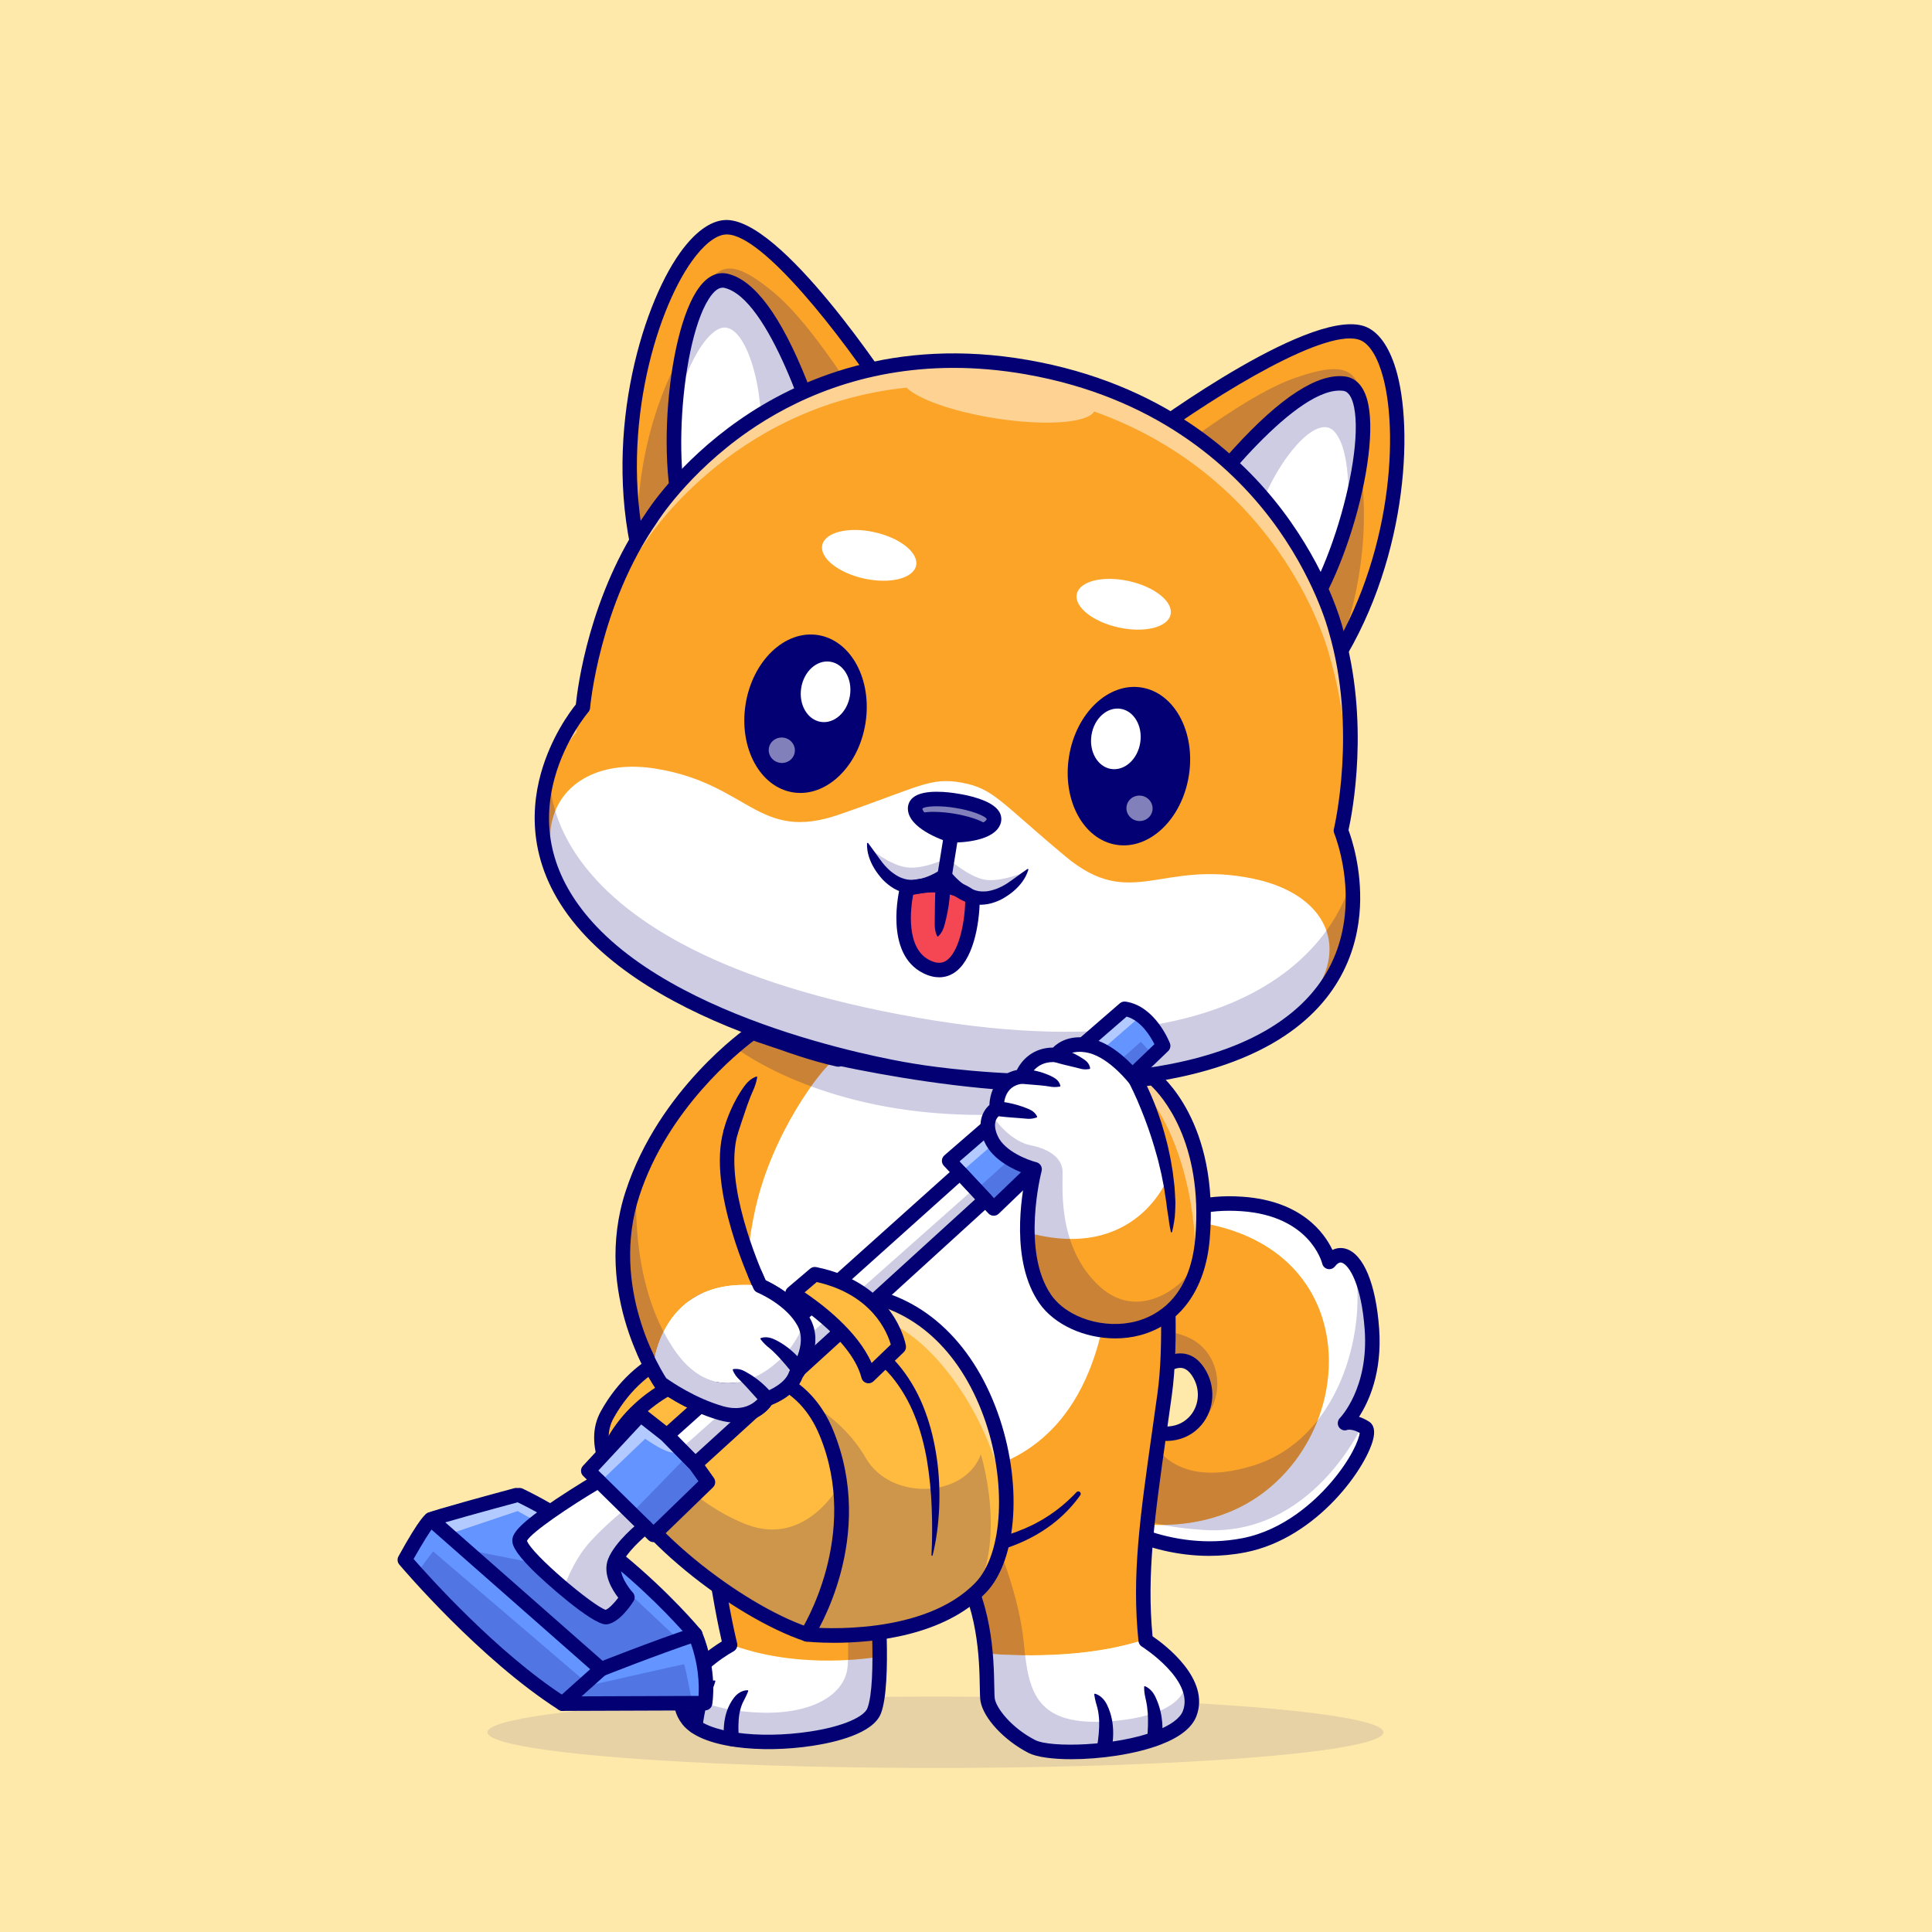 <?xml version="1.0" encoding="utf-8"?>
<!-- Generator: Adobe Illustrator 27.5.0, SVG Export Plug-In . SVG Version: 6.00 Build 0)  -->
<svg version="1.1" id="Layer_1" xmlns="http://www.w3.org/2000/svg" xmlns:xlink="http://www.w3.org/1999/xlink" x="0px" y="0px"
	 viewBox="0 0 4000 4000" style="enable-background:new 0 0 4000 4000;" xml:space="preserve">
<g>
	<g>
		<rect style="fill:#FFE9AA;" width="4000" height="4000"/>
	</g>
	<g>
		<g>
			<g>
				<g>
					<path style="fill:#FFFFFF;" d="M2667.952,3041.301c151.979-176.714,111.506-504.17-251.982-516.51
						c40.806-25.79,93.167-36.447,155.611-32.124c154.164,10.673,180.541,120.021,180.541,120.021
						c31.665-40.628,78.927,9.067,88.285,139.115c9.359,130.048-55.366,194.283-55.366,194.283s16.746-5.847,41.454,9.943
						c24.709,15.79-82.253,210.424-251.25,243.32c-146.404,28.498-266.122-40.219-295.533-59.112
						C2280.367,3140.451,2516.18,3217.771,2667.952,3041.301z"/>
				</g>
				<g>
					<path style="fill:#FBA427;" d="M2344.737,2947.895c111.642,62.956,177.12-33.152,139.761-101.294
						c-37.358-68.142-97.855,2.833-97.855,2.833s-79.884,61.941-70.932-112.461c5.327-103.76,40.323-174.301,100.26-212.181
						c363.488,12.339,403.961,339.796,251.982,516.51c-151.772,176.47-387.585,99.15-388.24,98.935
						c-4.539-2.916-6.996-4.682-6.996-4.682C2224.418,3085.611,2233.094,2884.938,2344.737,2947.895z"/>
				</g>
			</g>
			<g style="opacity:0.2;">
				<path style="fill:#030074;" d="M2380.538,2972.365c0,0,37.637,117.242,214.593,61.829
					c176.955-55.414,233.22-274.263,210.885-405.291c0,0,28.312,11.175,33.633,116.933c5.321,105.758-24.903,170.843-54.606,200.25
					l22.903,4.763l11.117,2.667c0,0-104.48,227.743-325.453,214.197c-220.972-13.546-247.424-103.925-247.424-103.925
					s-12.316-76.772,23.77-111.573c36.086-34.801,83.126,0.592,85.199,1.09C2357.227,2953.801,2380.538,2972.365,2380.538,2972.365z
					"/>
			</g>
			<g style="opacity:0.2;">
				<path style="fill:#030074;" d="M2320.681,2800.782c0,0,44.459-68.843,133.711-34.284
					c89.252,34.559,84.836,162.635,4.671,195.286c0,0,50.687-42.146,32.711-97.483c-17.976-55.337-60.511-53.988-85.288-32.811
					s-48.972,39.094-71.837,18.171C2311.784,2828.739,2320.681,2800.782,2320.681,2800.782z"/>
			</g>
			<g>
				<path style="fill:#030074;" d="M2503.451,3221.248c-136.138,0-234.707-70.054-239.531-73.545
					c-0.708-0.513-1.372-1.089-1.982-1.719c-39.282-40.615-43.057-152.495-6.729-199.517c13.32-17.241,43.618-41.68,96.895-11.641
					c44.014,24.824,83.594,24.888,108.589,0.19c21.069-20.82,25.449-54.214,10.649-81.206
					c-7.349-13.408-15.835-20.693-25.215-21.655c-18.696-1.919-41.572,19.385-48.066,27.007c-0.669,0.781-1.411,1.494-2.227,2.124
					c-11.367,8.813-36.597,20.601-59.067,8.862c-28.12-14.688-39.907-58.501-36.035-133.95
					c4.727-92.109,32.271-161.099,81.86-205.049c46.245-40.996,110.2-58.965,190.024-53.447
					c122.153,8.457,169.507,75.117,186.103,110.195c8.872-4.36,18.467-5.239,27.998-2.349
					c36.338,11.045,62.002,72.793,68.652,165.176c6.582,91.46-21.714,152.085-41.641,182.661c6.333,2.041,13.34,5.205,20.845,10
					c6.313,4.033,13.066,12.876,9.404,32.104c-11.055,58.022-114.839,209.185-265.864,238.579
					C2552.279,3219.1,2527.284,3221.248,2503.451,3221.248z M2282.587,3124.148c12.856,8.789,137.31,90.161,289.795,60.479
					c86.275-16.797,150.059-77.427,180.4-112.075c44.439-50.747,61.47-93.271,62.281-105.908
					c-14.331-8.115-23.623-6.655-25.298-6.299c-6.553,2.695-13.652,0.234-17.642-5.669c-4.033-5.972-2.759-14.16,2.354-19.233
					c0.557-0.562,59.668-61.714,50.972-182.559c-6.704-93.164-32.056-133.95-47.456-138.628c-1.611-0.483-6.528-1.987-14.038,7.651
					c-3.535,4.541-9.351,6.65-14.995,5.444c-5.63-1.216-10.069-5.547-11.416-11.147c-1.001-3.96-26.484-98.843-166.997-108.569
					c-71.494-4.941-128.057,10.513-168.057,45.967c-43.34,38.413-67.5,100.366-71.797,184.136
					c-4.419,86.035,14.106,102.72,19.893,105.781c9.331,4.946,22.329-2.896,25.962-5.317c7.295-8.12,37.91-39.438,72.642-35.889
					c19.78,2.026,36.084,14.502,48.462,37.075c21.206,38.682,14.677,86.782-15.874,116.968
					c-34.707,34.307-88.696,36.025-144.409,4.604c-38.633-21.782-53.525-2.495-58.418,3.848
					C2249.789,3002.557,2256.225,3094.954,2282.587,3124.148z"/>
			</g>
		</g>
		<g style="opacity:0.1;">
			<ellipse style="fill:#030074;" cx="1936.773" cy="3586.495" rx="927.556" ry="73.883"/>
		</g>
		<g>
			<g>
				<g>
					<path style="fill:#FFFFFF;" d="M1511.125,3404.016c0.282,1.126,0.431,1.706,0.431,1.706s-145.652,79.874-86.921,155.049
						s359.432,49.334,385.274-18.794c8.515-22.451,11.418-65.058,11.483-112.096
						C1776.551,3436.99,1639.439,3452.512,1511.125,3404.016z"/>
				</g>
				<g>
					<path style="fill:#FBA427;" d="M2371.785,3393.85c-15.279-151.697,9.152-287.677,39.526-507.308
						c30.54-220.828-39.291-658.45-39.291-658.45c-271.862,62.763-747.701-62.763-747.701-62.763s-190.289,140.954-183.24,568.514
						c6.707,406.973,64.496,647.914,70.045,670.174c128.314,48.496,265.426,32.973,310.267,25.865
						c0.132-95.701-11.483-209.749-11.483-209.749l162.88-0.783c46.614,65.083,62.109,143.25,67.571,204.07
						C2094.955,3428.044,2247.845,3435.895,2371.785,3393.85z"/>
				</g>
				<g>
					<path style="fill:#FFFFFF;" d="M2372.021,3396.325c-0.084-0.827-0.153-1.648-0.236-2.475
						c-123.94,42.046-276.83,34.194-331.426,29.57c4.264,47.483,2.412,84.396,4.473,96.24c4.698,27.017,41.111,70.476,91.62,96.319
						c50.508,25.841,297.178,8.222,326.542-68.128C2492.361,3471.5,2372.021,3396.325,2372.021,3396.325z"/>
				</g>
			</g>
			<g style="opacity:0.2;">
				<path style="fill:#030074;" d="M2454.773,3485.596c0,0,3.104,65.387-153.497,77.916
					c-156.602,12.529-171.872-60.185-181.269-159.496s-52.858-200.328-52.858-200.328l-14.277-2.937
					c0,0-52.612,10.417-55.572,10.844c-2.961,0.427-19.421,8.291-19.421,8.291s41.628,73.673,54.584,146.492
					s6.024,140.647,15.657,164.29c9.633,23.642,56.035,80.727,110.946,92.122c54.911,11.395,151.211,4.79,221.697-18.924
					S2486.487,3547.263,2454.773,3485.596z"/>
			</g>
			<g style="opacity:0.2;">
				<path style="fill:#030074;" d="M1413.343,3505.203c0,0,55.928,37.558,162.426,40.69
					c106.499,3.132,167.578-36.805,177.758-86.138c10.18-49.334-12.965-266.366-12.965-266.366l55.984,16.793l16.495,16.217
					c0,0,11.69,197.681,5.845,267.985c-5.845,70.304-50.48,104.76-226.673,110.241
					C1416.021,3610.105,1397.352,3537.339,1413.343,3505.203z"/>
			</g>
			<g>
				<path style="fill:#FFFFFF;" d="M2264.585,2243.228c0,0,205.457,819.507-356.009,814.808
					c-345.569-2.892-399.819-308.352-344.554-555.985c34.527-154.711,133.853-286.852,163.663-308.532
					C1727.686,2193.519,2014.036,2278.841,2264.585,2243.228z"/>
			</g>
			<g>
				<path style="fill:#030074;" d="M2218.275,3642.244c-39.121,0-71.968-4.375-88.652-12.91
					c-50.654-25.918-93.457-71.963-99.57-107.104c-1.069-6.162-1.235-15.547-1.489-29.761
					c-0.986-55.117-3.013-168.442-63.584-258.081l-138.579,0.669c5.308,58.223,20.674,251.235-2.466,312.236
					c-16.021,42.241-96.035,60.303-142.305,67.314c-103.95,15.732-229.678,5.483-268.818-44.604
					c-14.902-19.077-20.137-40.049-15.547-62.329c10.542-51.221,72.495-94.019,97.119-109.233
					c-12.153-52.559-62.129-290.039-68.306-664.351c-7.09-430.322,181.289-574.868,189.312-580.815
					c3.662-2.71,8.364-3.623,12.754-2.446c4.726,1.245,475.391,123.828,740.503,62.646c4.033-0.938,8.31-0.146,11.753,2.173
					c3.447,2.324,5.776,5.972,6.436,10.078c2.866,17.959,69.829,442.368,39.336,662.871c-3.76,27.173-7.427,53.062-10.938,77.866
					c-24.814,175.2-41.357,292.007-28.994,421.274c25.996,17.749,120.298,88.691,90.757,165.498
					c-9.116,23.701-33.999,43.472-73.96,58.76C2349.696,3632.396,2276.942,3642.239,2218.275,3642.244z M1972.787,3204.349
					c4.834,0,9.375,2.334,12.192,6.265c70.308,98.164,72.515,221.87,73.579,281.318c0.2,11.421,0.381,21.284,1.055,25.161
					c3.418,19.658,34.395,60.322,83.672,85.532c31.465,16.094,166.401,12.959,249.028-18.652
					c31.235-11.948,50.835-26.299,56.685-41.509c24.57-63.882-83.838-132.734-84.932-133.423c-3.916-2.451-6.489-6.577-6.968-11.172
					c-14.043-135.752,2.857-255.044,28.433-435.615c3.506-24.771,7.168-50.63,10.923-77.769
					c26.646-192.7-24.902-558.433-36.856-638.379c-258.159,51.709-668.672-48.286-731.557-64.321
					c-29.917,26.699-178.12,178.169-171.963,551.807c6.934,420.493,69.37,665.933,70,668.364c1.719,6.636-1.289,13.608-7.3,16.914
					c-22.783,12.529-83.75,53.999-92.139,94.883c-2.759,13.442,0.454,25.801,9.814,37.783
					c27.368,35.034,133.101,49.712,240.684,33.408c73.604-11.152,112.681-32.285,118.75-48.291
					c20.166-53.164,6.187-245.41-0.898-315c-0.43-4.209,0.938-8.398,3.765-11.548c2.832-3.145,6.855-4.951,11.084-4.971
					l162.876-0.786C1972.738,3204.349,1972.763,3204.349,1972.787,3204.349z"/>
			</g>
			<g>
				<path style="fill:#030074;" d="M2375.233,3598.336c0.266-3.615,0.686-8.295,0.9-12.539c0.303-4.344,0.43-8.721,0.604-13.096
					c0.05-4.37,0.163-8.759,0.073-13.126c-0.004-2.194-0.062-4.38-0.228-6.549c-0.126-2.172-0.071-4.395-0.297-6.552
					c-0.594-8.726-1.786-17.341-3.634-25.887c-1.998-8.579-3.975-16.774-3.873-28.022l0-0.085c0.007-0.809,0.669-1.459,1.478-1.451
					c0.205,0.002,0.406,0.049,0.583,0.127c10.293,4.586,17.159,13.131,21.421,22.352c4.307,9.238,7.985,18.9,10.181,28.815
					c1.165,4.937,2.203,9.935,2.782,14.949c0.765,5.013,1.184,10.046,1.403,15.09c0.261,5.043,0.23,10.089-0.015,15.147
					c-0.262,5.16-0.71,9.87-1.758,15.58c-1.493,8.142-9.305,13.532-17.447,12.039c-7.581-1.39-12.775-8.257-12.25-15.768
					L2375.233,3598.336z"/>
			</g>
			<g>
				<path style="fill:#030074;" d="M2271.431,3616.013c0.587-3.735,1.353-8.572,1.892-12.944c0.632-4.473,1.09-8.997,1.509-13.498
					c0.766-9.021,1.125-18.029,0.882-26.979c-0.48-8.894-1.467-17.7-3.591-26.289c-2.49-8.509-4.879-16.531-6.599-27.936
					l-0.015-0.094c-0.119-0.789,0.425-1.526,1.214-1.645c0.218-0.033,0.439-0.013,0.637,0.046
					c11.195,3.411,19.184,12.24,24.135,21.926c4.832,9.778,8.403,20.151,10.498,30.717l1.354,7.927
					c0.41,2.657,0.543,5.297,0.821,7.957c0.486,5.308,0.693,10.622,0.515,15.903c-0.032,5.298-0.446,10.56-1.078,15.814
					c-0.665,5.363-1.458,10.226-2.998,16.071c-2.111,8.006-10.312,12.786-18.319,10.675c-7.486-1.973-12.151-9.271-11.001-16.755
					L2271.431,3616.013z"/>
			</g>
			<g>
				<path style="fill:#030074;" d="M1500.014,3602.995c-1.036-5.774-1.362-10.428-1.533-15.615
					c-0.123-5.066-0.076-10.121,0.448-15.186c0.333-5.058,1.129-10.123,2.161-15.146c0.569-2.517,1.049-5.025,1.705-7.524
					l2.332-7.43c3.402-9.864,8.458-19.327,14.954-27.754c6.593-8.34,16.376-14.808,27.612-14.921
					c0.809-0.008,1.472,0.642,1.479,1.45c0.002,0.195-0.034,0.382-0.102,0.554l-0.044,0.108
					c-4.137,10.309-7.772,16.965-11.448,24.143c-3.314,7.343-5.374,15.163-6.848,23.192c-1.31,8.098-1.81,16.443-1.949,24.833
					c-0.069,2.096-0.005,4.199,0.039,6.308c-0.018,2.106,0.054,4.209,0.168,6.312c0.129,4.077,0.438,8.689,0.674,12.103l0.062,0.889
					c0.572,8.26-5.66,15.419-13.92,15.991C1508.119,3615.834,1501.373,3610.399,1500.014,3602.995z"/>
			</g>
			<g>
				<path style="fill:#030074;" d="M1424.368,3573.264c0.221-5.326,0.797-9.686,1.583-14.418c0.798-4.635,1.736-9.227,3.009-13.76
					c1.124-4.558,2.598-9.048,4.22-13.488l2.515-6.64l2.963-6.506c4.116-8.629,9.186-16.901,15.302-24.507
					c6.085-7.513,14.631-14.09,25.517-14.824c0.823-0.055,1.536,0.566,1.591,1.39c0.012,0.174-0.007,0.344-0.051,0.502l-0.027,0.095
					c-2.897,10.212-5.912,17.049-9.528,24.166c-3.375,7.189-5.782,14.883-8.049,22.595c-2.123,7.794-3.779,15.788-5.296,23.808
					c-0.717,4.015-1.436,8.052-2.036,12.081l-1.793,11.692l-0.109,0.709c-1.255,8.188-8.911,13.808-17.098,12.552
					C1429.472,3587.545,1424.085,3580.775,1424.368,3573.264z"/>
			</g>
			<g>
				<path style="fill:#030074;" d="M1630.271,3120.347c10.276,8.313,21.697,16.116,33.215,23.121
					c11.426,7.271,23.526,13.423,35.585,19.432c24.295,11.733,49.643,21.04,75.578,27.707l9.694,2.606
					c3.222,0.894,6.548,1.39,9.814,2.106c6.574,1.257,13.079,2.823,19.688,3.838c13.281,1.683,26.466,3.827,39.846,4.465
					c13.307,1.42,26.719,1.005,40.093,1.085c6.625,0.156,13.582-0.449,20.359-0.609c6.81-0.333,13.659-0.387,20.441-0.945
					c13.581-0.986,27.189-1.836,40.655-3.527c13.545-1.278,26.915-3.332,40.326-5.283l19.931-3.691
					c6.644-1.239,13.129-3.02,19.72-4.464c6.633-1.323,13.033-3.324,19.526-5.09c3.229-0.928,6.504-1.749,9.702-2.764l9.523-3.237
					l9.539-3.234l9.309-3.761l9.361-3.688c3.066-1.339,6.065-2.814,9.108-4.214l9.113-4.255l8.813-4.803l8.81-4.852l8.535-5.313
					c22.738-14.274,43.527-31.786,62.339-51.65l0.021-0.022c1.903-2.009,5.074-2.096,7.084-0.193
					c1.835,1.738,2.065,4.536,0.641,6.539c-16.318,22.999-36.408,43.674-59.241,60.936c-22.855,17.231-48.267,31.169-74.851,41.656
					c-53.227,21.416-109.972,30.433-166.016,34.487c-7.025,0.645-14.044,0.779-21.067,1.192c-7.07,0.215-13.94,0.999-21.177,0.697
					c-14.331-0.238-28.667-0.026-42.943-1.697c-28.622-1.977-56.874-8.209-84.186-16.711c-27.26-8.771-53.58-20.403-77.942-35.218
					c-24.273-15.009-47.072-31.98-66.155-53.713c-1.821-2.074-1.616-5.231,0.458-7.053c1.857-1.63,4.582-1.637,6.439-0.132
					L1630.271,3120.347z"/>
			</g>
		</g>
		<g>
			<g>
				<path style="fill:#FFBB40;" d="M1670.982,3383.796c0,0,241.917,25.97,359.755-97.102
					c117.837-123.072,41.189-574.449-258.964-608.286c0,0-145.887-22.304-306.026,105.835c0,0-131.948,6.75-208.69,144.97
					S1492.901,3324.282,1670.982,3383.796z"/>
			</g>
			<g style="opacity:0.5;">
				<path style="fill:#FFFFFF;" d="M1587.717,2740.883c0,0,154.065-44.629,251.558-3.517
					c97.493,41.112,204.383,190.573,237.272,346.655l6.609,8.471c0,0,0.58-170.433-121.651-315.637s-309.752-95.215-358.315-72.246
					s-43.66,40.507-43.66,40.507L1587.717,2740.883z"/>
			</g>
			<g>
				<path style="fill:#030074;" d="M1726.82,3401.243c-32.622,0-54.517-2.217-57.441-2.534c-1.074-0.112-2.129-0.342-3.154-0.684
					c-147.622-49.341-369.36-220.684-423.306-359.463c-17.412-44.805-17.07-84.043,1.021-116.631
					c72.251-130.127,189.99-149.517,216.025-152.246c159.809-125.894,304.018-107.563,313.75-106.157
					c130.776,14.858,236.958,109.492,291.348,259.692c52.324,144.492,42.227,305.21-23.491,373.848
					C1954.926,3387.562,1807.826,3401.243,1726.82,3401.243z M1674.13,3369.031c20.615,1.855,239.253,18.53,345.771-92.715
					c57.417-59.966,64.863-210.576,16.953-342.881c-50.396-139.17-147.627-226.694-266.763-240.122
					c-0.195-0.024-0.391-0.049-0.586-0.078c-1.372-0.195-141.826-19.351-294.39,102.725c-2.451,1.963-5.464,3.105-8.604,3.267
					c-5.029,0.283-124.819,8.447-196.343,137.266c-13.559,24.419-13.32,55.107,0.713,91.201
					C1320.39,3155.066,1533.407,3321.282,1674.13,3369.031z"/>
			</g>
			<g>
				<path style="fill:#030074;" d="M1670.966,3398.797c-2.793,0-5.615-0.776-8.135-2.407c-6.953-4.497-8.941-13.779-4.448-20.732
					l0,0c1.25-1.943,124.297-196.724,38.33-404.282c-44.111-106.499-132.817-120.415-181.782-118.955
					c-106.372,2.783-211.831,76.162-245.298,170.684c-2.759,7.813-11.328,11.899-19.146,9.136
					c-7.813-2.764-11.899-11.338-9.136-19.146c37.393-105.605,154.668-187.573,272.798-190.664c2.314-0.063,4.624-0.093,6.924-0.093
					c93.149,0,167.021,49.834,203.354,137.554c92.124,222.417-35.381,423.604-40.854,432.056
					C1680.702,3396.385,1675.883,3398.797,1670.966,3398.797z"/>
			</g>
			<g>
				<path style="fill:#030074;" d="M1486.932,2750.091c8.731-3.607,16.525-6.233,24.855-8.853
					c8.221-2.532,16.481-4.871,24.833-6.798c16.672-3.994,33.594-6.862,50.652-8.761c34.092-3.746,68.942-3.294,103.04,3.095
					c68.32,12.253,132.322,49.318,175.508,103.719c21.411,27.252,38.006,57.843,49.692,89.824
					c12.006,31.918,19.499,65.1,24.286,98.402c4.695,33.344,6.077,66.98,4.693,100.375c-1.471,33.39-5.562,66.617-13.541,99.004
					c-0.165,0.671-0.844,1.081-1.515,0.916c-0.593-0.146-0.983-0.693-0.95-1.282l0.003-0.055
					c0.895-16.481,1.481-32.966,1.403-49.412c0.075-16.437-0.165-32.837-0.905-49.183c-1.262-32.692-4.419-65.188-9.727-97.182
					c-5.5-31.933-13.574-63.404-25.696-93.06c-11.812-29.764-28.014-57.507-48.104-81.689
					c-20.424-23.73-44.955-44.302-72.172-59.809c-27.168-15.664-57.226-25.916-88.185-31.287
					c-31.018-5.199-62.925-5.643-94.487-2.19c-15.778,1.772-31.501,4.444-46.965,8.167c-7.739,1.829-15.413,3.903-23.008,6.146
					c-7.461,2.233-15.35,4.871-21.921,7.501l-0.49,0.196c-7.689,3.078-16.417-0.66-19.495-8.35
					C1475.679,2761.889,1479.352,2753.226,1486.932,2750.091z"/>
			</g>
			<g style="opacity:0.2;">
				<path style="fill:#030074;" d="M1321.294,2979.153c0,0,97.36,127.97,224.077,177.036
					c126.717,49.065,197.078-88.518,197.078-88.518s-10.556-102.407-88.226-174.266c0,0,86.776,36.206,138.459,125.477
					c51.683,89.271,205.166,83.006,238.055-7.831c0,0,52.141,166.364-9.755,285.216c0,0-32.444,55.855-168.742,77.957
					s-193.023,5.406-193.023,5.406s-150.059-65.94-257.756-162.957s-122.463-150.602-122.463-150.602
					S1289.604,3010.684,1321.294,2979.153z"/>
			</g>
		</g>
		<g>
			<g>
				<path style="fill:#FBA427;" d="M1500.594,2368.928c0,0,62.834-57.711,101.295-84.206
					c47.175-32.498,100.238-99.618,95.627-100.743s-95.905-27.265-95.905-27.265s-49.334,42.286-60.297,61.863
					c-10.963,19.577-57.38,80.799-60.013,89.733c-2.633,8.934-4.982,47.305-4.982,47.305L1500.594,2368.928z"/>
			</g>
			<g>
				<g>
					<path style="fill:#FBA427;" d="M1573.811,2662.191c0,0-95.143-199.685-61.08-318.321
						c34.063-118.636,111.589-178.542,111.589-178.542l-66.531-27.289c0,0-179.822,124.39-248.109,332.689
						c-52.359,159.714,9.973,305.509,41.916,364.883C1351.637,2834.929,1363.139,2639.13,1573.811,2662.191z"/>
				</g>
				<g>
					<path style="fill:#FFFFFF;" d="M1664.257,2737.365c-27.016-49.333-90.446-75.175-90.446-75.175
						c-210.672-23.061-222.174,172.738-222.214,173.42c9.718,18.061,16.657,28.222,16.657,28.222s56.513,42.549,124.574,61.995
						c68.063,19.444,94.888-29.599,94.888-29.599s48.349-15.56,60.096-50.798C1647.812,2845.43,1691.273,2786.7,1664.257,2737.365z"
						/>
				</g>
			</g>
			<g style="opacity:0.2;">
				<path style="fill:#030074;" d="M1318.837,2444.998c0,0-21.06,206.292,77.607,350.347
					c98.668,144.055,243.145,28.943,267.812-57.979c0,0,30.258,67.925-37.588,128.569c-67.846,60.645-84.109,69.7-133.84,59.892
					s-124.575-61.995-124.575-61.995S1228.309,2642.444,1318.837,2444.998z"/>
			</g>
			<g>
				<path style="fill:#030074;" d="M1522.938,2945.306c-10.435,0-21.846-1.519-34.228-5.054
					c-69.937-19.98-127.08-62.632-129.478-64.438c-1.294-0.977-2.427-2.153-3.345-3.491
					c-5.352-7.798-130.254-193.369-60.459-406.265c69.063-210.674,246.318-335.156,253.828-340.352
					c3.906-2.7,8.858-3.394,13.345-1.875l66.528,22.515c0.933,0.337,59.595,21.709,109.556,32.51
					c8.096,1.753,13.242,9.736,11.494,17.832c-1.753,8.101-9.702,13.242-17.832,11.494c-52.026-11.25-110.708-32.637-113.184-33.54
					l-58.799-19.897c-31.353,23.574-177.515,140.952-236.431,320.659c-61.474,187.52,42.212,357.5,55.352,377.905
					c10.459,7.48,60.195,41.68,117.666,58.096c55.879,15.977,77.392-21.987,77.607-22.373c1.841-3.369,4.907-5.903,8.564-7.08
					c11.436-3.74,42.856-18.457,50.459-41.26c0.498-1.499,1.23-2.91,2.173-4.18c0.356-0.488,37.353-51.753,15.347-91.938
					c-24.058-43.931-82.383-68.257-82.969-68.496c-3.447-1.416-6.26-4.072-7.861-7.437c-3.984-8.359-97.188-206.221-61.958-328.911
					c2.29-7.964,10.605-12.549,18.559-10.278c7.964,2.29,12.563,10.596,10.278,18.56c-29.214,101.733,43.872,271.626,57.925,302.764
					c16.992,7.891,67.69,34.38,92.334,79.39c28.633,52.285-8.203,110.684-16.157,122.236c-12.402,33.184-49.507,50.596-63.55,56.138
					C1586.498,2924.72,1561.356,2945.306,1522.938,2945.306z"/>
			</g>
			<g>
				<path style="fill:#030074;" d="M1575.952,2905.534c-4.564-4.928-9.651-10.706-14.46-16.172l-14.886-16.494
					c-5.058-5.44-10.15-10.885-15.496-16.11c-5.381-5.251-10.354-10.781-13.907-20.031l-0.018-0.046
					c-0.312-0.812,0.094-1.723,0.906-2.035c0.112-0.043,0.233-0.073,0.347-0.09c9.782-1.367,17.955,1.345,24.988,5.38
					c7.129,3.959,14.161,8.191,20.68,13.052c3.364,2.32,6.525,4.868,9.655,7.462c3.154,2.568,6.206,5.253,9.147,8.056
					c5.983,5.65,11.345,11.335,16.573,18.416c4.921,6.665,3.508,16.057-3.157,20.979c-6.212,4.587-14.794,3.67-19.916-1.873
					L1575.952,2905.534z"/>
			</g>
			<g>
				<path style="fill:#030074;" d="M1642.044,2844.4l-15.385-18.506c-5.295-6.188-10.646-12.329-16.199-18.228
					c-5.649-5.756-11.321-11.539-17.507-16.607c-6.342-4.947-11.979-10.07-18.308-18.428l-0.049-0.064
					c-0.502-0.663-0.371-1.608,0.292-2.11c0.134-0.101,0.286-0.179,0.437-0.229c10.229-3.375,20.197-0.891,28.604,3.107
					c8.481,4.052,16.468,8.888,23.918,14.355l5.522,4.161l5.252,4.44c3.478,2.983,6.865,6.066,10.024,9.35
					c6.5,6.561,12.275,13.136,17.754,21.241c4.639,6.863,2.837,16.188-4.026,20.828c-6.429,4.346-15.016,3.04-19.891-2.783
					L1642.044,2844.4z"/>
			</g>
			<g>
				<path style="fill:#030074;" d="M1498.289,2339.817c2.749-10.986,6.27-21.044,10.353-31.226
					c1.964-5.079,4.178-10.07,6.484-15.021l3.49-7.415l3.812-7.287c5.148-9.696,10.851-19.125,17.284-28.186
					c6.343-9.006,14.421-17.551,26.097-21.758c0.743-0.267,1.563,0.118,1.83,0.861c0.086,0.24,0.104,0.488,0.065,0.722l-0.01,0.056
					c-2.064,11.938-5.608,21.183-9.89,30.479c-4.17,9.28-7.604,18.986-11.173,28.58c-3.441,9.667-6.661,19.449-9.905,29.209
					l-9.551,29.091l-0.071,0.218c-2.585,7.874-11.063,12.161-18.937,9.576C1500.653,2355.25,1496.42,2347.368,1498.289,2339.817z"/>
			</g>
		</g>
		<g style="opacity:0.2;">
			<path style="fill:#030074;" d="M1517.821,2165.587c0,0,142.226,114.854,412.143,138.346
				c269.917,23.492,433.776-55.214,433.776-55.214l-33.157-36.406c0,0-501.88-43.069-572.357-55.599
				c-70.477-12.529-170.509-36.021-170.509-36.021L1517.821,2165.587z"/>
		</g>
		<g>
			<g>
				<g>
					<path style="fill:#FBA427;" d="M2365.312,910.857c0,0,358.375-265.319,458.603-219.606
						c100.228,45.713,107.669,447.756-87.576,718.133C2736.338,1409.383,2386.629,1132.374,2365.312,910.857z"/>
				</g>
				<g>
					<path style="fill:#FFFFFF;" d="M2440.337,1094.764c0,0,219.65-316.769,342.703-300.44
						c101.741,13.501-14.815,464.399-131.912,532.958"/>
				</g>
				<g style="opacity:0.2;">
					<path style="fill:#030074;" d="M2375.205,980.387c0,0,188.827-157.921,308.01-198.703s140.277-12.294,138.715,109.328
						c0,0-9.826,92.953-14.877,115.222c-5.051,22.269-16.49,66.892-16.49,66.892s11.484-139.66-28.992-180.726
						s-134.97,81.919-165.315,198.284c-30.345,116.365,81.307,214.836,81.307,214.836l57.667-88.105l44.591-103.201
						c0,0,24.99-86.136,37-141.525c0,0,35.928,179.154-54.465,398.034l-25.236,41.177c0,0-88.672-70.484-176.122-160.41
						c-87.449-89.926-124.47-162.583-124.47-162.583L2375.205,980.387z"/>
				</g>
				<g>
					<path style="fill:#030074;" d="M2736.337,1424.383c-3.36,0-6.646-1.128-9.312-3.242
						c-14.487-11.47-354.966-283.56-376.646-508.845c-0.503-5.242,1.777-10.361,6.006-13.494
						c37.402-27.693,368.477-269.209,473.755-221.199c27.578,12.581,49.248,46.008,62.656,96.675
						c35.713,134.934,14.555,423.909-144.297,643.884c-2.398,3.32-6.05,5.518-10.103,6.079
						C2737.709,1424.334,2737.021,1424.383,2736.337,1424.383z M2381.205,917.776c25.234,188.015,291.382,419.194,352.163,469.79
						c144.741-210.239,163.936-479.011,130.43-605.613c-10.879-41.091-27.251-68.455-46.108-77.056
						C2751.219,674.568,2523.046,813.731,2381.205,917.776z"/>
				</g>
				<g>
					<path style="fill:#030074;" d="M2651.142,1342.283c-5.152,0.005-10.166-2.651-12.959-7.422
						c-4.185-7.148-1.782-16.338,5.366-20.522c89.448-52.368,182.818-357.729,159.986-471.011
						c-4.278-21.24-11.836-32.725-22.466-34.133c-93.457-12.422-268.745,208.103-328.408,294.116
						c-4.722,6.804-14.072,8.496-20.874,3.779c-6.806-4.722-8.496-14.068-3.774-20.874c0.552-0.801,56.289-80.901,126.445-157.898
						c96.792-106.233,174.282-156.318,230.557-148.865c16.992,2.256,39.101,14.141,47.93,57.947
						c25.517,126.621-72.661,443.359-174.238,502.827C2656.322,1341.624,2653.715,1342.283,2651.142,1342.283z"/>
				</g>
			</g>
			<g>
				<g>
					<path style="fill:#FBA427;" d="M1853.223,837.374c0,0-242.196-374.39-352.098-366.839
						c-109.901,7.551-258.236,381.303-170.53,703.067C1330.596,1173.603,1755.376,1037.249,1853.223,837.374z"/>
				</g>
				<g>
					<path style="fill:#FFFFFF;" d="M1718.322,983.156c0,0-94.24-373.775-215.176-401.757
						c-99.991-23.136-149.425,439.952-63.913,545.307"/>
				</g>
				<g style="opacity:0.2;">
					<path style="fill:#030074;" d="M1819.513,898.985c0,0-121.239-214.232-218.472-294.318s-126.996-60.834-168.299,53.571
						c0,0-23.486,90.472-26.588,113.095c-3.102,22.623-8.084,68.418-8.084,68.418s38.357-134.78,90.688-158.99
						s97.546,124.146,85.036,243.75c-12.509,119.604-151.657,172.528-151.657,172.528l-23.004-102.756l-5.455-112.29
						c0,0,6.893-89.423,15.126-145.497c0,0-96.628,155.08-88.972,391.767l9.146,47.421c0,0,107.794-34.803,221.279-88.238
						c113.485-53.434,173.69-108.434,173.69-108.434L1819.513,898.985z"/>
				</g>
				<g>
					<path style="fill:#030074;" d="M1330.595,1188.602c-2.475,0-4.937-0.61-7.153-1.816c-3.599-1.953-6.24-5.288-7.319-9.238
						c-71.357-261.787,10.449-539.746,91.328-653.508c30.366-42.715,62.407-66.389,92.646-68.469
						c115.444-7.773,340.439,334.575,365.718,373.657c2.861,4.419,3.193,10.015,0.879,14.741
						c-99.512,203.274-513.921,338.267-531.514,343.916C1333.686,1188.362,1332.138,1188.602,1330.595,1188.602z M1504.755,485.413
						c-0.879,0-1.743,0.027-2.598,0.088c-20.679,1.418-45.63,21.279-70.259,55.92c-75.884,106.736-152.422,365.093-90.854,612.8
						c74.692-25.991,405.137-148.826,494.863-315.959C1740.844,692.713,1578.93,485.413,1504.755,485.413z"/>
				</g>
				<g>
					<path style="fill:#030074;" d="M1439.242,1141.707c-4.365,0-8.691-1.895-11.655-5.547
						c-74.18-91.392-54.717-422.424,13.696-531.985c23.667-37.898,48.535-41.255,65.249-37.39
						c55.225,12.778,110.229,86.941,163.486,220.427c38.599,96.746,62.612,191.331,62.851,192.275
						c2.026,8.032-2.847,16.184-10.879,18.211c-8.052,2.021-16.187-2.849-18.213-10.874
						c-25.605-101.497-112.168-369.561-204.009-390.811c-10.464-2.419-21.563,5.674-33.037,24.053
						c-61.206,98.018-81.172,416.709-15.854,497.188c5.22,6.431,4.238,15.879-2.192,21.099
						C1445.907,1140.608,1442.562,1141.707,1439.242,1141.707z"/>
				</g>
			</g>
			<g>
				<path style="fill:#FBA427;" d="M2765.205,1302.987c61.712,208.41,11.066,416.732,11.066,416.732s115.401,276.653-150.868,428.42
					c-266.271,151.767-734.759,68.97-734.759,68.97s-470.568-69.911-675.485-298.302c-204.916-228.391-8.406-454.321-8.406-454.321
					s17.466-213.718,141.573-391.911c0,0,249.946-404.496,777.462-312.473C2653.303,852.125,2765.205,1302.987,2765.205,1302.987z"
					/>
			</g>
			<g>
				<path style="fill:#FFFFFF;" d="M2595.18,1819.31c-192.627-40.404-252.978,67.622-389.362-46.279
					c-136.385-113.901-148.883-140.506-214.393-152.567c-65.511-12.061-86.665,8.348-254.672,66.208
					c-168.008,57.86-185.93-64.576-380.314-95.424c-194.386-30.848-298.001,129.022-141.281,327.559
					c156.721,198.536,666.706,296.751,666.706,296.751s502.922,74.803,720.075-54.901
					C2819.091,2030.954,2787.807,1859.714,2595.18,1819.31z"/>
			</g>
			<g style="opacity:0.2;">
				<path style="fill:#030074;" d="M2798.871,1816.529c0,0-77.191,434.075-898.753,290.613s-761.047-517.543-761.047-517.543
					s-181.835,464.108,751.573,627.511C2824.051,2380.512,2810.026,1877.501,2798.871,1816.529z"/>
			</g>
			<g>
				<path style="fill:#030074;" d="M1980.725,1657.985c0,0,87.265,13.158,76.519,42.819c-10.745,29.662-88.055,28.661-88.055,28.661
					s-73.67-23.552-74.538-55.102C1893.783,1642.814,1980.725,1657.985,1980.725,1657.985z"/>
			</g>
			<g>
				<g style="opacity:0.5;">
					<path style="fill:#FFFFFF;" d="M1974.772,1684.465c0,0-53.708-9.362-76.27,1.954c-2.322-3.856-3.737-7.883-3.851-12.055
						c-0.869-31.55,86.073-16.379,86.073-16.379s87.266,13.158,76.519,42.82c-1.634,4.511-4.823,8.303-9.03,11.507
						C2032.368,1693.15,1974.772,1684.465,1974.772,1684.465z"/>
				</g>
			</g>
			<g>
				
					<ellipse transform="matrix(0.158 -0.988 0.988 0.158 400.38 3643.228)" style="fill:#030074;" cx="2335.769" cy="1586.92" rx="164.8" ry="125.559"/>
			</g>
			<g>
				
					<ellipse transform="matrix(0.157 -0.988 0.988 0.157 435.176 3571.514)" style="fill:#FFFFFF;" cx="2309.793" cy="1530.829" rx="63.024" ry="51.057"/>
			</g>
			<g style="opacity:0.5;">
				
					<ellipse transform="matrix(0.18 -0.984 0.984 0.18 287.683 3692.72)" style="fill:#FFFFFF;" cx="2358.223" cy="1673.847" rx="26.311" ry="27.105"/>
			</g>
			<g>
				
					<ellipse transform="matrix(0.158 -0.988 0.988 0.158 -55.884 2890.65)" style="fill:#030074;" cx="1666.493" cy="1478.083" rx="164.8" ry="125.559"/>
			</g>
			<g>
				
					<ellipse transform="matrix(0.157 -0.988 0.988 0.157 25.084 2895.576)" style="fill:#FFFFFF;" cx="1708.781" cy="1433.094" rx="63.024" ry="51.057"/>
			</g>
			<g style="opacity:0.5;">
				
					<ellipse transform="matrix(0.18 -0.984 0.984 0.18 -201.164 2865.633)" style="fill:#FFFFFF;" cx="1617.846" cy="1553.448" rx="26.311" ry="27.105"/>
			</g>
			<g style="opacity:0.2;">
				<path style="fill:#030074;" d="M2124.755,1804.46c0,0-52.166,22.886-86.171,16.763s-77.294-44.807-77.294-44.807
					s-47.902,24.061-84.006,19.353s-77.873-40.564-77.873-40.564s24.584,63.808,68.232,77.414s80.84-17.92,91.537-14.787
					c10.698,3.133,16.606,40.353,79.774,41.416C2102.123,1860.31,2124.755,1804.46,2124.755,1804.46z"/>
			</g>
			<g>
				
					<ellipse transform="matrix(0.215 -0.977 0.977 0.215 603.417 3254.278)" style="fill:#FFFFFF;" cx="2325.857" cy="1251.816" rx="49.154" ry="99.368"/>
			</g>
			<g>
				
					<ellipse transform="matrix(0.215 -0.977 0.977 0.215 288.861 2660.07)" style="fill:#FFFFFF;" cx="1798.984" cy="1150.365" rx="49.154" ry="99.369"/>
			</g>
			<g>
				<g style="opacity:0.5;">
					<path style="fill:#FFFFFF;" d="M1127.099,1636.716c25.005-73.181,66.126-120.49,66.126-120.49s1.294-15.585,5.564-41.691
						C1181.609,1497.395,1141.469,1557.538,1127.099,1636.716z"/>
				</g>
				<g style="opacity:0.5;">
					<path style="fill:#FFFFFF;" d="M2776.27,1719.719c0,0,50.648-208.323-11.065-416.732c0,0-111.902-450.862-639.418-542.884
						s-777.463,312.472-777.463,312.472c-69.871,100.323-105.94,211.9-124.122,290.265c20.809-71.7,54.968-158.656,110.595-238.525
						c0,0,175.275-283.511,541.941-321.775c24.456,23.859,96.005,49.535,182.717,63.326
						c103.808,16.51,192.258,10.089,205.923-13.923c396.669,141.914,486.3,502.784,486.3,502.784
						C2813.391,1563.137,2776.27,1719.719,2776.27,1719.719L2776.27,1719.719z"/>
				</g>
			</g>
			<g>
				<path style="fill:#F44753;" d="M1877.794,1840.398c0,0-31.528,125.324,40.307,161.029
					c71.835,35.705,95.005-73.865,95.423-141.256C2013.525,1860.172,1970.124,1815.085,1877.794,1840.398z"/>
			</g>
			<g>
				<path style="fill:#030074;" d="M1968.022,1804.719c1.826,2.41,4.67,5.696,7.225,8.449c2.601,2.895,5.416,5.612,8.238,8.263
					c5.677,5.285,11.779,9.934,18.082,13.886c6.344,3.945,13.022,6.682,19.783,8.576c6.823,2.034,13.666,1.994,20.803,1.545
					c7.38-0.765,14.686-2.974,22.016-5.588c7.227-2.958,14.371-6.59,21.199-11.016c13.556-9.057,26.688-19.3,41.676-29.595
					l0.079-0.054c0.594-0.408,1.409-0.257,1.816,0.337c0.232,0.337,0.282,0.75,0.175,1.114
					c-5.396,18.031-17.048,32.913-31.299,44.922c-7.195,5.98-15.078,11.32-23.545,15.993c-8.618,4.44-17.916,7.957-27.789,10.015
					c-10.059,1.866-20.997,2.477-31.177,0.186c-10.205-1.998-20.029-5.561-28.693-10.554c-8.747-4.875-16.642-10.796-23.81-17.315
					c-3.599-3.252-6.953-6.72-10.171-10.325c-3.32-3.694-6.042-7.148-9.314-11.818c-4.749-6.781-3.1-16.128,3.681-20.877
					c6.617-4.634,15.679-3.177,20.525,3.198L1968.022,1804.719z"/>
			</g>
			<g>
				<path style="fill:#030074;" d="M1971.478,1744.48c-0.957,0-1.787-0.005-2.485-0.015c-1.484-0.02-2.959-0.259-4.37-0.713
					c-13.999-4.473-83.867-28.823-84.966-68.979c-0.249-8.975,3.389-17.183,10.239-23.106c22.041-19.038,76.704-11.357,93.237-8.486
					c16.587,2.51,70.869,12.539,85.776,37.583c4.629,7.778,5.493,16.714,2.437,25.147
					C2058.314,1741.893,1990.58,1744.48,1971.478,1744.48z M1909.667,1674.183c0.962,11.841,32.817,30.581,61.953,40.298
					c30.864-0.005,66.963-7.437,71.436-18.564c-3.848-7.476-34.741-18.574-64.57-23.101c-0.108-0.015-0.225-0.034-0.332-0.049
					C1948.495,1667.615,1915.741,1668.353,1909.667,1674.183z M2043.236,1696.312h0.049H2043.236z"/>
			</g>
			<g>
				<path style="fill:#030074;" d="M1964.704,1825.204c-4.583,3.402-8.258,5.82-12.579,8.276c-4.194,2.405-8.476,4.634-12.922,6.583
					c-8.867,3.919-18.237,7.036-28.087,8.884c-9.802,1.999-20.262,2.247-30.576,0.894c-10.381-1.071-20.568-5.116-29.498-10.091
					c-8.718-5.072-16.403-11.374-23.179-18.304c-6.549-7.115-12.334-14.675-17.275-22.619c-9.723-15.897-16.09-33.694-15.531-52.51
					c0.021-0.721,0.624-1.289,1.344-1.267c0.409,0.012,0.769,0.211,1,0.512l0.061,0.081c10.984,14.498,20.217,28.365,30.221,41.25
					c5.085,6.357,10.714,12.069,16.636,17.169c6.134,4.793,12.356,9.231,19.124,12.288c6.632,2.713,13.112,4.909,20.226,5.157
					c7.01,0.355,14.21-0.109,21.476-1.847c7.23-1.746,14.487-4.222,21.544-7.438c3.516-1.622,7.045-3.309,10.427-5.233
					c3.293-1.803,7.03-4.024,9.521-5.732l0.662-0.453c6.829-4.679,16.158-2.936,20.837,3.893
					C1972.701,1811.36,1971.126,1820.423,1964.704,1825.204z"/>
			</g>
			<g>
				<path style="fill:#030074;" d="M1955.687,1828.23c-0.796,0-1.602-0.059-2.412-0.19c-8.174-1.323-13.735-9.023-12.417-17.202
					l13.521-83.765c1.318-8.179,9.033-13.77,17.202-12.417c8.174,1.323,13.735,9.023,12.417,17.202l-13.521,83.765
					C1969.286,1822.991,1962.919,1828.23,1955.687,1828.23z"/>
			</g>
			<g>
				<path style="fill:#030074;" d="M2178.358,2255.101c-155.523,0.005-280.415-21.47-290.327-23.223
					c-19.024-2.822-477.876-73.276-684.038-303.052c-110.381-123.027-106.787-245.635-84.341-326.821
					c20.933-75.693,60.952-129.087,72.598-143.53c3.403-33.564,27.539-227.383,143.545-394.153
					c4.937-7.888,67.969-106.243,194.858-194.792c119.487-83.381,320.151-172.617,597.71-124.204
					c277.31,48.377,439.604,196.194,526.914,311.682c93.027,123.044,122.295,233.713,124.399,242.019
					c57.646,195.024,19.575,386.626,12.246,419.556c6.504,17.373,27.69,80.723,23.745,159.189
					c-4.233,84.155-39.39,201.636-182.837,283.398C2502.186,2235.633,2326.396,2255.101,2178.358,2255.101z M1974.374,761.668
					c-190.85,0-333.354,67.654-425.508,131.733c-124.795,86.78-187.173,186.077-187.788,187.068
					c-0.142,0.227-0.293,0.461-0.444,0.679c-120.225,172.615-138.76,382.463-138.931,384.563c-0.264,3.184-1.538,6.206-3.633,8.618
					c-0.464,0.537-47.656,55.674-69.79,136.719c-29.282,107.212-3.022,207.388,78.047,297.739
					c198.892,221.685,661.87,292.793,666.523,293.481c5.039,0.884,466.689,80.146,725.127-67.163
					c105.327-60.034,161.739-146.758,167.671-257.759c4.488-83.921-22.954-151.196-23.232-151.865
					c-1.216-2.939-1.475-6.211-0.723-9.302c0.493-2.046,48.911-207.041-10.874-408.936c-0.058-0.21-0.117-0.42-0.171-0.635l0,0
					c-0.278-1.108-28.716-112.114-120.088-232.554c-84.038-110.769-240.279-252.585-507.354-299.175
					C2070.727,765.726,2021.093,761.668,1974.374,761.668z"/>
			</g>
			<g>
				<path style="fill:#030074;" d="M1944.501,2023.382c-9.556,0-20.601-2.319-33.076-8.521
					c-81.709-40.62-49.585-172.524-48.179-178.12c1.318-5.249,5.361-9.38,10.581-10.811c99.78-27.363,148.481,21.733,150.503,23.843
					c2.715,2.817,4.219,6.582,4.194,10.493c-0.347,56.138-14.809,130.342-54.438,154.731
					C1966.889,2019.427,1956.967,2023.382,1944.501,2023.382z M1890.541,1852.64c-5.083,27.095-16.104,110.332,34.233,135.356
					c13.394,6.65,24.38,7.129,33.589,1.45c24.81-15.268,38.604-71.909,40.044-122.485
					C1986.869,1858.313,1952.108,1838.367,1890.541,1852.64z"/>
			</g>
			<g>
				<path style="fill:#030074;" d="M1967.141,1834.069c0.203,9.296-0.364,18.054-1.322,26.993
					c-0.911,8.889-2.216,17.736-3.936,26.521c-1.58,8.799-3.705,17.521-5.966,26.191c-2.152,8.67-5.663,17.197-13.243,24.739
					c-0.594,0.592-1.556,0.589-2.147-0.005c-0.127-0.127-0.237-0.294-0.309-0.447c-4.529-9.708-5.12-18.456-4.95-27.151
					l0.266-25.986c0.012-4.322,0.06-8.636,0.187-12.939c0.038-4.311,0.118-8.612,0.272-12.905c0.199-8.539,0.536-17.28,1.151-25.497
					l0.023-0.307c0.619-8.266,7.821-14.466,16.088-13.847C1961.012,1820.011,1966.948,1826.456,1967.141,1834.069z"/>
			</g>
		</g>
		<g>
			<g>
				<path style="fill:#6494FF;" d="M1068.727,3095.624c0,0-165.621,44.635-176.584,50.117
					c-10.963,5.481-54.032,83.789-54.032,83.789s163.663,193.693,326.543,297.706l295.127-1.065c0,0,11.468-64.067-20.453-142.375
					c0,0-154.977-187.938-363.61-288.172"/>
			</g>
			<g>
				<path style="fill:#FFFFFF;" d="M1239.23,3066.071c0,0-159.932,94.156-163.455,122.347
					c-3.524,28.191,158.573,162.097,178.542,159.748c19.969-2.349,44.635-41.112,44.635-41.112s-38.762-41.111-25.842-74
					c12.921-32.889,62.689-72.094,62.689-72.094"/>
			</g>
			<g>
				<polygon style="fill:#6494FF;" points="1380.783,2971.897 1325.967,2928.828 1217.903,3045.115 1352.984,3177.847 
					1465.747,3068.607 1439.328,3031.411 				"/>
			</g>
			<g>
				<path style="fill:#6494FF;" d="M2328.306,2088.587l-363.214,314.797l92.269,98.667l350.819-336.723
					C2408.18,2165.328,2381.555,2096.417,2328.306,2088.587z"/>
			</g>
			<g>
				<polygon style="fill:#FFFFFF;" points="2040.359,2483.87 1439.328,3031.411 1380.783,2971.897 1987.76,2427.623 				"/>
			</g>
			<g style="opacity:0.2;">
				<path style="fill:#030074;" d="M862.461,3257.241l34.184-45.331l313.427,268.204l3.132,10.963
					c0,0,200.468-45.418,202.817-45.418s17.233,80.607,17.233,80.607s-256.072-2.81-259.987,0.969
					c-3.915,3.779-17.785-5.96-17.785-5.96S946.326,3380.488,862.461,3257.241z"/>
			</g>
			<g style="opacity:0.2;">
				<path style="fill:#030074;" d="M983.763,3211.91l126.439,25.094l56.566,51.687c0,0,19.029-57.596,55.833-97.533
					s74.122-68.594,74.122-68.594l10.646,10.461l115.356-118.492l-13.935-14.166l609.234-540.382h6.447l337.506-303.272
					l25.805,28.191l-330.422,317.146c0,0-12.489-9.814-17.002-11.942c-4.513-2.127-11.724,4.441-11.724,4.441l-581.683,534.903
					l-6.064,7.048l24.858,32.106l-112.763,109.239l-14.218-13.971l-7.169,0.522c0,0-44.15,31.267-52.622,57.015
					c-8.472,25.747-8.116,31.961-8.116,31.961l6.537,21.569l128.313,120.42l-155.31,58.153l-18.604-8.88l-242.311-213.233
					C989.485,3231.401,972.8,3218.958,983.763,3211.91z"/>
			</g>
			<g style="opacity:0.5;">
				<path style="fill:#FFFFFF;" d="M925.032,3177.847l146.631-49.355l34.872,19.402c0,0,19.747-18.249,19.747-19.402
					s1.097-7.935-8.81-12.312c-9.906-4.377-34.651-20.556-34.651-20.556h-19.969l-155.476,45.002l-6.611,12.703L925.032,3177.847z"
					/>
			</g>
			<g style="opacity:0.5;">
				<path style="fill:#FFFFFF;" d="M1244.527,3066.071l91.271-87.322c0,0,50.559,36.66,64.17,27.016
					c13.611-9.644-70.318-80.9-74.001-76.937c-3.683,3.963-108.065,116.287-108.065,116.287L1244.527,3066.071z"/>
			</g>
			<g style="opacity:0.5;">
				<polygon style="fill:#FFFFFF;" points="1993.149,2423.744 2359.629,2105.423 2328.306,2088.587 1968.022,2406.517 				"/>
			</g>
			<g>
				<path style="fill:#030074;" d="M1137.338,3143.494c-2.573,0-5.181-0.659-7.563-2.056c-20.239-11.851-40.61-22.715-60.552-32.295
					c-7.466-3.589-10.615-12.549-7.026-20.015c3.584-7.466,12.544-10.615,20.015-7.026c20.679,9.932,41.777,21.187,62.72,33.447
					c7.148,4.185,9.551,13.374,5.366,20.522C1147.504,3140.838,1142.489,3143.494,1137.338,3143.494z"/>
			</g>
			<g>
				<path style="fill:#030074;" d="M1164.652,3542.234c-2.861,0-5.659-0.815-8.071-2.358
					c-162.925-104.043-323.189-292.686-329.927-300.664c-4.009-4.746-4.683-11.47-1.689-16.914
					c45.327-82.397,56.724-88.101,60.469-89.971c11.421-5.718,140.195-40.625,179.39-51.187c7.969-2.158,16.23,2.578,18.384,10.581
					c2.158,7.998-2.578,16.23-10.581,18.384c-60.395,16.279-158.701,43.354-173.003,48.76c-6.782,6.685-26.436,38.74-43.311,68.794
					c32.08,36.763,173.247,194.312,312.72,284.561l277.241-1.001c1.358-21.089,0.991-66.982-19.966-119.6
					c-9.736-11.494-67.705-78.53-153.94-149.644c-6.392-5.269-7.305-14.722-2.031-21.113c5.264-6.396,14.717-7.31,21.113-2.031
					c96.66,79.702,156.934,152.368,159.453,155.425c0.967,1.167,1.748,2.476,2.319,3.877
					c33.179,81.396,21.821,147.891,21.323,150.679c-1.279,7.134-7.466,12.334-14.712,12.358l-295.127,1.064
					C1164.686,3542.234,1164.672,3542.234,1164.652,3542.234z M900.233,3158.304L900.233,3158.304L900.233,3158.304z"/>
			</g>
			<g>
				<path style="fill:#030074;" d="M1164.657,3542.234c-4.121,0-8.228-1.689-11.187-5.005c-5.522-6.177-4.99-15.659,1.187-21.177
					l67.261-60.127L882.235,3157c-6.221-5.474-6.826-14.951-1.353-21.167c5.474-6.216,14.956-6.826,21.167-1.353l352.383,310.098
					c3.223,2.832,5.078,6.909,5.093,11.201c0.015,4.292-1.807,8.384-5.005,11.24l-79.873,71.396
					C1171.786,3540.975,1168.217,3542.234,1164.657,3542.234z"/>
			</g>
			<g>
				<path style="fill:#030074;" d="M1244.53,3470.843c-5.962,0-11.597-3.579-13.94-9.453c-3.067-7.695,0.688-16.421,8.384-19.487
					c1.064-0.425,107.534-42.778,195.586-72.324c7.856-2.632,16.357,1.592,18.989,9.448c2.637,7.852-1.592,16.357-9.448,18.989
					c-87.251,29.277-192.964,71.338-194.023,71.758C1248.256,3470.496,1246.376,3470.843,1244.53,3470.843z"/>
			</g>
			<g>
				<path style="fill:#030074;" d="M2057.362,2517.054c-0.137,0-0.269,0-0.406-0.005c-4.009-0.107-7.813-1.821-10.552-4.751
					l-92.271-98.672c-2.783-2.979-4.238-6.958-4.023-11.03s2.075-7.881,5.156-10.547l363.213-314.795
					c3.301-2.866,7.71-4.141,12.007-3.506c61.206,8.999,90.469,83.027,91.685,86.177c2.178,5.64,0.757,12.041-3.608,16.226
					l-350.815,336.724C2064.95,2515.56,2061.229,2517.054,2057.362,2517.054z M1986.688,2404.515l71.25,76.196l332.183-318.838
					c-8.013-16.016-27.69-48.857-57.593-57.095L1986.688,2404.515z"/>
			</g>
			<g>
				<path style="fill:#030074;" d="M1439.33,3046.409c-3.887,0-7.764-1.504-10.693-4.482l-58.545-59.512
					c-2.876-2.92-4.429-6.89-4.302-10.986c0.132-4.097,1.929-7.964,4.98-10.698l606.973-544.272
					c6.079-5.459,15.391-5.034,20.972,0.923l52.603,56.245c2.739,2.93,4.189,6.836,4.033,10.845
					c-0.161,4.009-1.924,7.788-4.888,10.488l-601.03,547.539C1446.561,3045.11,1442.943,3046.409,1439.33,3046.409z
					 M1402.494,2972.576l37.407,38.022l579.121-527.583l-32.188-34.414L1402.494,2972.576z"/>
			</g>
			<g>
				<path style="fill:#030074;" d="M1352.982,3192.845c-3.799,0-7.598-1.436-10.513-4.302l-135.078-132.729
					c-5.791-5.693-6.006-14.961-0.474-20.908l108.062-116.289c5.308-5.718,14.116-6.401,20.254-1.587l54.819,43.071
					c0.503,0.396,0.977,0.82,1.426,1.279l58.545,59.512c0.562,0.566,1.074,1.182,1.538,1.831l26.416,37.197
					c4.287,6.04,3.525,14.307-1.797,19.458l-112.764,109.238C1360.512,3191.438,1356.747,3192.845,1352.982,3192.845z
					 M1238.822,3044.642l114.233,112.246l93.003-90.093l-18.262-25.723l-57.031-57.974l-43.208-33.945L1238.822,3044.642z"/>
			</g>
			<g>
				<path style="fill:#030074;" d="M1254.569,3363.147c-29.741,0-129.692-90.049-153.12-113.652
					c-37.803-38.076-41.831-52.749-40.557-62.939c1.582-12.681,13.53-31.431,89.585-82.349
					c40.317-26.987,80.737-50.825,81.138-51.06c7.153-4.209,16.338-1.821,20.537,5.313c4.204,7.139,1.826,16.333-5.313,20.537
					c-68.692,40.444-146.299,93.462-155.791,110.947c9.6,27.881,135.713,134.136,162.842,143.018
					c6.274-2.056,17.266-13.198,26.182-25.039c-12.456-16.094-33.12-49.312-20.923-80.352
					c13.999-35.645,61.948-74.126,67.368-78.394c6.504-5.132,15.933-4.009,21.06,2.5c5.127,6.504,4.009,15.933-2.49,21.06
					c-12.969,10.234-48.667,41.997-58.018,65.801c-7.646,19.473,14.463,49.326,22.813,58.247c4.678,4.995,5.396,12.544,1.724,18.32
					c-6.685,10.503-30.439,45.005-55.537,47.959C1255.59,3363.118,1255.092,3363.147,1254.569,3363.147z M1255.121,3333.313
					c0,0.005-0.005,0,0,0.005V3333.313z M1090.458,3191.209L1090.458,3191.209L1090.458,3191.209z"/>
			</g>
		</g>
		<g>
			<g>
				<path style="fill:#FBA427;" d="M2142.033,2420.781c0,0-69.794-17.397-90.154-62.816c-20.36-45.418,11.746-62.646,11.746-62.646
					s-4.755-60.723,52.466-66.562c0,0,15.012-48.551,70.544-44.635c0,0,20.293-30.541,70.41-18.794
					c50.117,11.747,94.361,70.477,94.361,70.477l36.376-3.928c0,0,122.197,94.765,101.837,332.82
					c-20.36,238.055-258.484,222.002-325.794,124.509C2096.515,2591.714,2142.033,2420.781,2142.033,2420.781z"/>
			</g>
			<g style="opacity:0.5;">
				<path style="fill:#FFFFFF;" d="M2376.073,2267.52c0,0,96.63,107.948,99.998,345.866c0,0,25.682-73.722,9.827-181.016
					c-15.855-107.294-83.396-189.143-83.396-189.143s-13.08-3.495-13.9-7.422s-17.228,2.933-17.228,2.933l-7.635,9.981
					L2376.073,2267.52z"/>
			</g>
			<g>
				<path style="fill:#FFFFFF;" d="M2419.04,2436.273c0,0-66.082,180.108-296.104,114.329c0,0,7.842-88.559,17.433-122.979
					l-0.783-7.51c0,0-63.198-11.976-84.261-50.374c-21.064-38.398-3.445-65.806-3.445-65.806l8.614-11.354
					c0,0,1.958-34.098,18.402-49.351s39.545-17.602,39.545-17.602s11.355-23.101,34.847-32.106
					c23.492-9.005,45.027-12.921,45.027-12.921s18.069-22.148,67.765-12.64c49.696,9.508,91.133,68.605,110.39,122.895
					C2395.728,2345.142,2419.04,2436.273,2419.04,2436.273z"/>
			</g>
			<g>
				<path style="fill:#030074;" d="M2309.125,2771.009c-63.042,0-126.27-27.842-157.642-73.281
					c-59.653-86.396-36.821-222.671-27.261-266.772c-23.354-8.179-68.833-28.486-86.03-66.851
					c-17.227-38.423-3.604-64.111,10.303-76.338c0.849-25.571,13.379-63.589,56.909-72.539
					c9.668-19.888,33.223-46.157,74.653-46.323c10.684-10.61,36.221-28.545,80.41-18.179c44.6,10.449,83.516,52.598,97.485,69.282
					l28.218-3.042c3.872-0.41,7.739,0.679,10.806,3.057c5.249,4.077,128.403,102.568,107.588,345.952
					c-8.911,104.204-61.475,176.563-144.209,198.525C2343.734,2768.909,2326.439,2771.009,2309.125,2771.009z M2180.434,2198.904
					c-37.695,0-48.853,30.742-50.044,34.39c-1.841,5.645-6.87,9.785-12.773,10.386c-41.006,4.185-39.355,45.811-39.028,50.542
					c0.4,5.879-2.676,11.528-7.871,14.316c-3.042,1.802-18.74,12.974-5.152,43.291c14.258,31.797,62.652,50.049,80.098,54.395
					c3.896,0.972,7.241,3.472,9.287,6.929c2.041,3.462,2.612,7.598,1.582,11.479c-0.434,1.646-42.9,165.474,19.639,256.055
					c33.262,48.184,110.801,72.251,176.489,54.819c41.001-10.889,111.377-47.715,122.012-172.09
					c17.178-200.835-71.099-296.431-91.841-315.918l-29.814,3.218c-5.323,0.571-10.42-1.67-13.594-5.889
					c-0.4-0.532-41.665-54.551-85.801-64.893c-38.56-9.038-53.994,11.802-54.629,12.69c-2.988,4.497-8.062,6.86-13.413,6.46
					C2183.813,2198.963,2182.098,2198.904,2180.434,2198.904z"/>
			</g>
			<g>
				<path style="fill:#030074;" d="M2364.553,2228.582c7.062,12.831,12.722,25.214,18.285,38.085
					c2.757,6.392,5.34,12.842,7.989,19.271l7.227,19.544l6.652,19.736l5.904,19.969c3.641,13.395,7.311,26.78,9.968,40.417
					c3.063,13.529,5.307,27.245,7.479,40.934c0.97,6.868,1.649,13.786,2.483,20.664l1.192,10.323l0.708,10.383
					c0.502,6.915,0.848,13.838,1.114,20.752c0.012,6.942-0.367,13.895-0.616,20.811l-0.694,10.367l-1.514,10.342
					c-1.143,6.874-2.327,13.713-4.075,20.47c-0.176,0.683-0.873,1.093-1.556,0.916c-0.473-0.122-0.815-0.494-0.922-0.938
					l-0.018-0.077c-1.631-6.855-2.699-13.628-3.726-20.365l-1.34-10.076l-1.649-10.027c-0.932-6.679-1.994-13.322-2.665-19.976
					c-1.029-6.634-2.175-13.245-3.057-19.871l-1.43-9.923l-1.908-9.86c-1.308-6.563-2.453-13.143-3.885-19.67
					c-3.182-13.004-5.867-26.075-9.652-38.909c-7.128-25.743-15.323-51.184-24.861-76.11c-4.862-12.422-9.738-24.83-15.023-37.045
					c-5.271-12.102-11.055-24.446-16.705-35.693l-0.242-0.483c-3.718-7.4-0.732-16.413,6.667-20.131
					C2351.907,2218.785,2360.68,2221.568,2364.553,2228.582z"/>
			</g>
			<g>
				<path style="fill:#030074;" d="M2065.014,2280.384c7.559,0.32,14.614,1.33,21.82,2.719c3.586,0.633,7.15,1.451,10.7,2.333
					c3.558,0.849,7.102,1.781,10.618,2.9c7.065,2.07,14.024,4.608,20.931,7.519c6.847,2.825,13.73,7.053,18.04,15.543
					c0.407,0.802,0.087,1.781-0.714,2.188c-0.066,0.034-0.134,0.062-0.201,0.086l-0.067,0.022
					c-8.765,2.997-15.487,3.142-22.329,2.331c-6.789-0.737-13.721-1.06-20.569-1.665c-3.444-0.213-6.884-0.478-10.316-0.792
					c-3.447-0.237-6.882-0.526-10.313-0.873c-6.825-0.597-13.831-1.373-20.376-2.441l-0.278-0.045
					c-8.186-1.335-13.74-9.054-12.404-17.24C2050.793,2285.382,2057.518,2280.057,2065.014,2280.384z"/>
			</g>
			<g>
				<path style="fill:#030074;" d="M2116.742,2213.771c7.666-0.015,14.525,0.819,21.684,2.114c3.543,0.582,7.065,1.4,10.566,2.287
					c3.512,0.881,7.005,1.845,10.461,3.066c6.949,2.268,13.76,5.096,20.411,8.643c6.545,3.4,13.174,8.68,15.513,17.819
					c0.223,0.873-0.303,1.763-1.177,1.987c-0.053,0.014-0.106,0.024-0.159,0.033l-0.111,0.017
					c-8.907,1.342-14.856,1.047-21.108-0.233c-6.166-1.173-12.631-1.68-18.993-2.385l-19.315-1.598
					c-6.376-0.465-13.106-1.04-19.073-1.777l-0.509-0.063c-8.227-1.016-14.073-8.511-13.057-16.738
					C2102.813,2219.344,2109.279,2213.778,2116.742,2213.771z"/>
			</g>
			<g>
				<path style="fill:#030074;" d="M2190.333,2169.585c6.718,1.318,12.764,3.231,18.927,5.555c6.118,2.276,12.132,4.909,17.993,8.01
					c5.905,2.985,11.616,6.459,17.209,10.315c5.522,3.746,10.936,8.997,12.55,17.848c0.168,0.923-0.444,1.808-1.367,1.977
					c-0.009,0.001-0.018,0.003-0.027,0.004l-0.104,0.017c-8.522,1.37-14.265,0.689-20.051-1.041
					c-5.73-1.625-11.694-2.869-17.549-4.338c-2.954-0.664-5.913-1.354-8.837-2.116c-2.966-0.671-5.906-1.398-8.836-2.178
					c-5.833-1.456-11.85-3.121-17.303-4.98l-0.345-0.118c-7.852-2.677-12.047-11.212-9.37-19.064
					C2175.679,2172.274,2183.068,2168.151,2190.333,2169.585z"/>
			</g>
			<g style="opacity:0.2;">
				<path style="fill:#030074;" d="M2063.626,2322.152c0,0,30.54,41.295,70.477,49.126s64.212,27.408,65.778,52.466
					s-14.186,156.344,76.742,239.622c90.928,83.278,198.118-19.577,202.817-61.863c0,0-4.397,122.477-123.184,148.552
					c-118.787,26.074-214.335-47.548-222.634-135.605s8.412-193.668,8.412-193.668s-54.507-11.841-80.954-42.443
					S2040.134,2305.132,2063.626,2322.152z"/>
			</g>
		</g>
		<g>
			<g>
				<g>
					<path style="fill:#FFFFFF;" d="M1351.597,2835.611c9.712,18.047,16.645,28.205,16.655,28.219
						c-0.007-0.012-6.854-10.861-16.526-29.841C1351.644,2834.937,1351.598,2835.577,1351.597,2835.611z"/>
				</g>
				<g>
					<path style="fill:#FFFFFF;" d="M1368.253,2863.833c0,0,22.668,17.041,56.537,34.481
						C1393.714,2881.576,1368.256,2863.835,1368.253,2863.833L1368.253,2863.833z"/>
				</g>
				<g>
					<path style="fill:#FFFFFF;" d="M1492.829,2925.828c-0.001,0-0.003-0.001-0.003-0.001l0.001,0.001
						c51.326,14.663,79.193-9.613,89.798-22.443C1548.102,2929.95,1529.58,2933.076,1492.829,2925.828z"/>
				</g>
				<g>
					<path style="fill:#FFFFFF;" d="M1664.256,2737.365c-27.016-49.333-90.446-75.175-90.446-75.175
						c-118.597-12.982-174.073,43.395-199.919,95.276c6.734,12.957,14.181,25.653,22.554,37.878
						C1495.113,2939.4,1639.59,2824.287,1664.256,2737.365c0,0,30.258,67.925-37.587,128.57
						c-12.015,10.739-22.349,19.784-31.601,27.47c13.978-5.899,43.845-21.28,52.742-47.975
						C1647.812,2845.43,1691.273,2786.7,1664.256,2737.365z"/>
				</g>
				<g style="opacity:0.2;">
					<path style="fill:#030074;" d="M1492.826,2925.827c-24.99-7.14-48.386-17.393-68.036-27.513
						C1447.009,2910.282,1472.094,2921.738,1492.826,2925.827z"/>
				</g>
				<g style="opacity:0.2;">
					<polygon style="fill:#030074;" points="1368.253,2863.833 1368.253,2863.833 1368.252,2863.83 					"/>
				</g>
				<g style="opacity:0.2;">
					<path style="fill:#030074;" d="M1582.626,2903.385c3.919-3.016,8.059-6.338,12.443-9.98c-4.475,1.888-7.353,2.823-7.353,2.823
						S1586.084,2899.202,1582.626,2903.385z"/>
				</g>
				<g>
					<path style="fill:#FFFFFF;" d="M1664.256,2737.365c-24.667,86.922-169.144,202.034-267.812,57.979
						c-8.373-12.224-15.82-24.921-22.554-37.878c-17.784,35.697-21.528,69.141-22.166,76.523
						c9.672,18.98,16.519,29.829,16.526,29.841l0.001,0.003c0.003,0.001,25.461,17.743,56.537,34.481
						c19.65,10.12,43.046,20.373,68.036,27.513c0,0,0.001,0.001,0.003,0.001c36.751,7.248,55.273,4.122,89.797-22.443
						c3.458-4.183,5.089-7.156,5.089-7.156s2.879-0.935,7.353-2.823c9.251-7.685,19.586-16.731,31.601-27.47
						C1694.515,2805.29,1664.256,2737.365,1664.256,2737.365z"/>
				</g>
				<g style="opacity:0.2;">
					<path style="fill:#030074;" d="M1664.256,2737.365c-24.667,86.922-169.144,202.034-267.812,57.979
						c-8.373-12.224-15.82-24.921-22.554-37.878c-17.784,35.697-21.528,69.141-22.166,76.523
						c9.672,18.98,16.519,29.829,16.526,29.841l0.001,0.003c0.003,0.001,25.461,17.743,56.537,34.481
						c19.65,10.12,43.046,20.373,68.036,27.513c0,0,0.001,0.001,0.003,0.001c36.751,7.248,55.273,4.122,89.797-22.443
						c3.458-4.183,5.089-7.156,5.089-7.156s2.879-0.935,7.353-2.823c9.251-7.685,19.586-16.731,31.601-27.47
						C1694.515,2805.29,1664.256,2737.365,1664.256,2737.365z"/>
				</g>
			</g>
			<g>
				<path style="fill:#030074;" d="M1522.938,2945.306c-10.435,0-21.846-1.519-34.228-5.054
					c-69.937-19.98-127.08-62.632-129.478-64.438c-1.294-0.977-2.427-2.153-3.345-3.491c-0.703-1.03-17.51-25.679-35.771-67.021
					c-3.35-7.578,0.083-16.436,7.661-19.78c7.578-3.345,16.435,0.083,19.78,7.661c14.17,32.075,27.534,53.638,31.724,60.122
					c10.444,7.476,60.185,41.68,117.671,58.101c55.879,15.977,77.392-21.987,77.607-22.373c1.841-3.369,4.907-5.903,8.564-7.08
					c11.436-3.74,42.856-18.457,50.459-41.26c0.498-1.499,1.23-2.91,2.173-4.18c0.356-0.488,37.353-51.753,15.347-91.943
					c-24.058-43.926-82.378-68.252-82.969-68.491c-3.584-1.475-6.479-4.287-8.047-7.832l-10.625-24.092
					c-3.34-7.583,0.093-16.436,7.671-19.78c7.598-3.354,16.441,0.093,19.78,7.671l8.281,18.789
					c17.114,7.959,67.632,34.429,92.217,79.326c28.633,52.29-8.203,110.688-16.157,122.241
					c-12.407,33.184-49.507,50.596-63.55,56.138C1586.498,2924.72,1561.356,2945.306,1522.938,2945.306z"/>
			</g>
			<g>
				<path style="fill:#030074;" d="M1575.952,2905.534c-4.564-4.928-9.651-10.706-14.46-16.172l-14.886-16.494
					c-5.058-5.44-10.15-10.885-15.496-16.11c-5.381-5.251-10.354-10.781-13.907-20.031l-0.018-0.046
					c-0.312-0.812,0.094-1.723,0.906-2.035c0.112-0.043,0.233-0.073,0.347-0.09c9.782-1.367,17.955,1.345,24.988,5.38
					c7.129,3.959,14.161,8.191,20.68,13.052c3.364,2.32,6.525,4.868,9.655,7.462c3.154,2.568,6.206,5.253,9.147,8.056
					c5.983,5.65,11.345,11.335,16.573,18.416c4.921,6.665,3.508,16.057-3.157,20.979c-6.212,4.587-14.794,3.67-19.916-1.873
					L1575.952,2905.534z"/>
			</g>
			<g>
				<path style="fill:#030074;" d="M1642.044,2844.4l-15.385-18.506c-5.295-6.188-10.646-12.329-16.199-18.228
					c-5.649-5.756-11.321-11.539-17.507-16.607c-6.342-4.947-11.979-10.07-18.308-18.428l-0.049-0.064
					c-0.502-0.663-0.371-1.608,0.292-2.11c0.134-0.101,0.286-0.179,0.437-0.229c10.229-3.375,20.197-0.891,28.604,3.107
					c8.481,4.052,16.468,8.888,23.918,14.355l5.522,4.161l5.252,4.44c3.478,2.983,6.865,6.066,10.024,9.35
					c6.5,6.561,12.275,13.136,17.754,21.241c4.639,6.863,2.837,16.188-4.026,20.828c-6.429,4.346-15.016,3.04-19.891-2.783
					L1642.044,2844.4z"/>
			</g>
		</g>
		<g>
			<path style="fill:#FFBB40;" d="M1798.163,2848.954l62.646-60.297c0,0-20.36-119.439-173.843-150.557l-46.202,39.281
				C1640.764,2677.382,1774.671,2757.334,1798.163,2848.954z"/>
		</g>
		<g>
			<path style="fill:#030074;" d="M1798.163,2863.953c-1.367,0-2.749-0.186-4.097-0.571c-5.137-1.46-9.106-5.532-10.435-10.703
				c-21.665-84.507-149.272-161.65-150.562-162.422c-4.15-2.48-6.851-6.816-7.251-11.636c-0.4-4.819,1.548-9.536,5.229-12.666
				l46.201-39.282c3.511-2.983,8.188-4.189,12.695-3.276c161.704,32.788,184.751,157.446,185.649,162.739
				c0.835,4.893-0.806,9.883-4.385,13.325l-62.647,60.298C1805.731,2862.488,1801.991,2863.953,1798.163,2863.953z
				 M1665.892,2675.706c34.346,23.149,109.424,79.414,138.691,146.245l39.653-38.164c-7.002-24.722-37.988-103.267-153.188-129.468
				L1665.892,2675.706z"/>
		</g>
	</g>
</g>
</svg>
